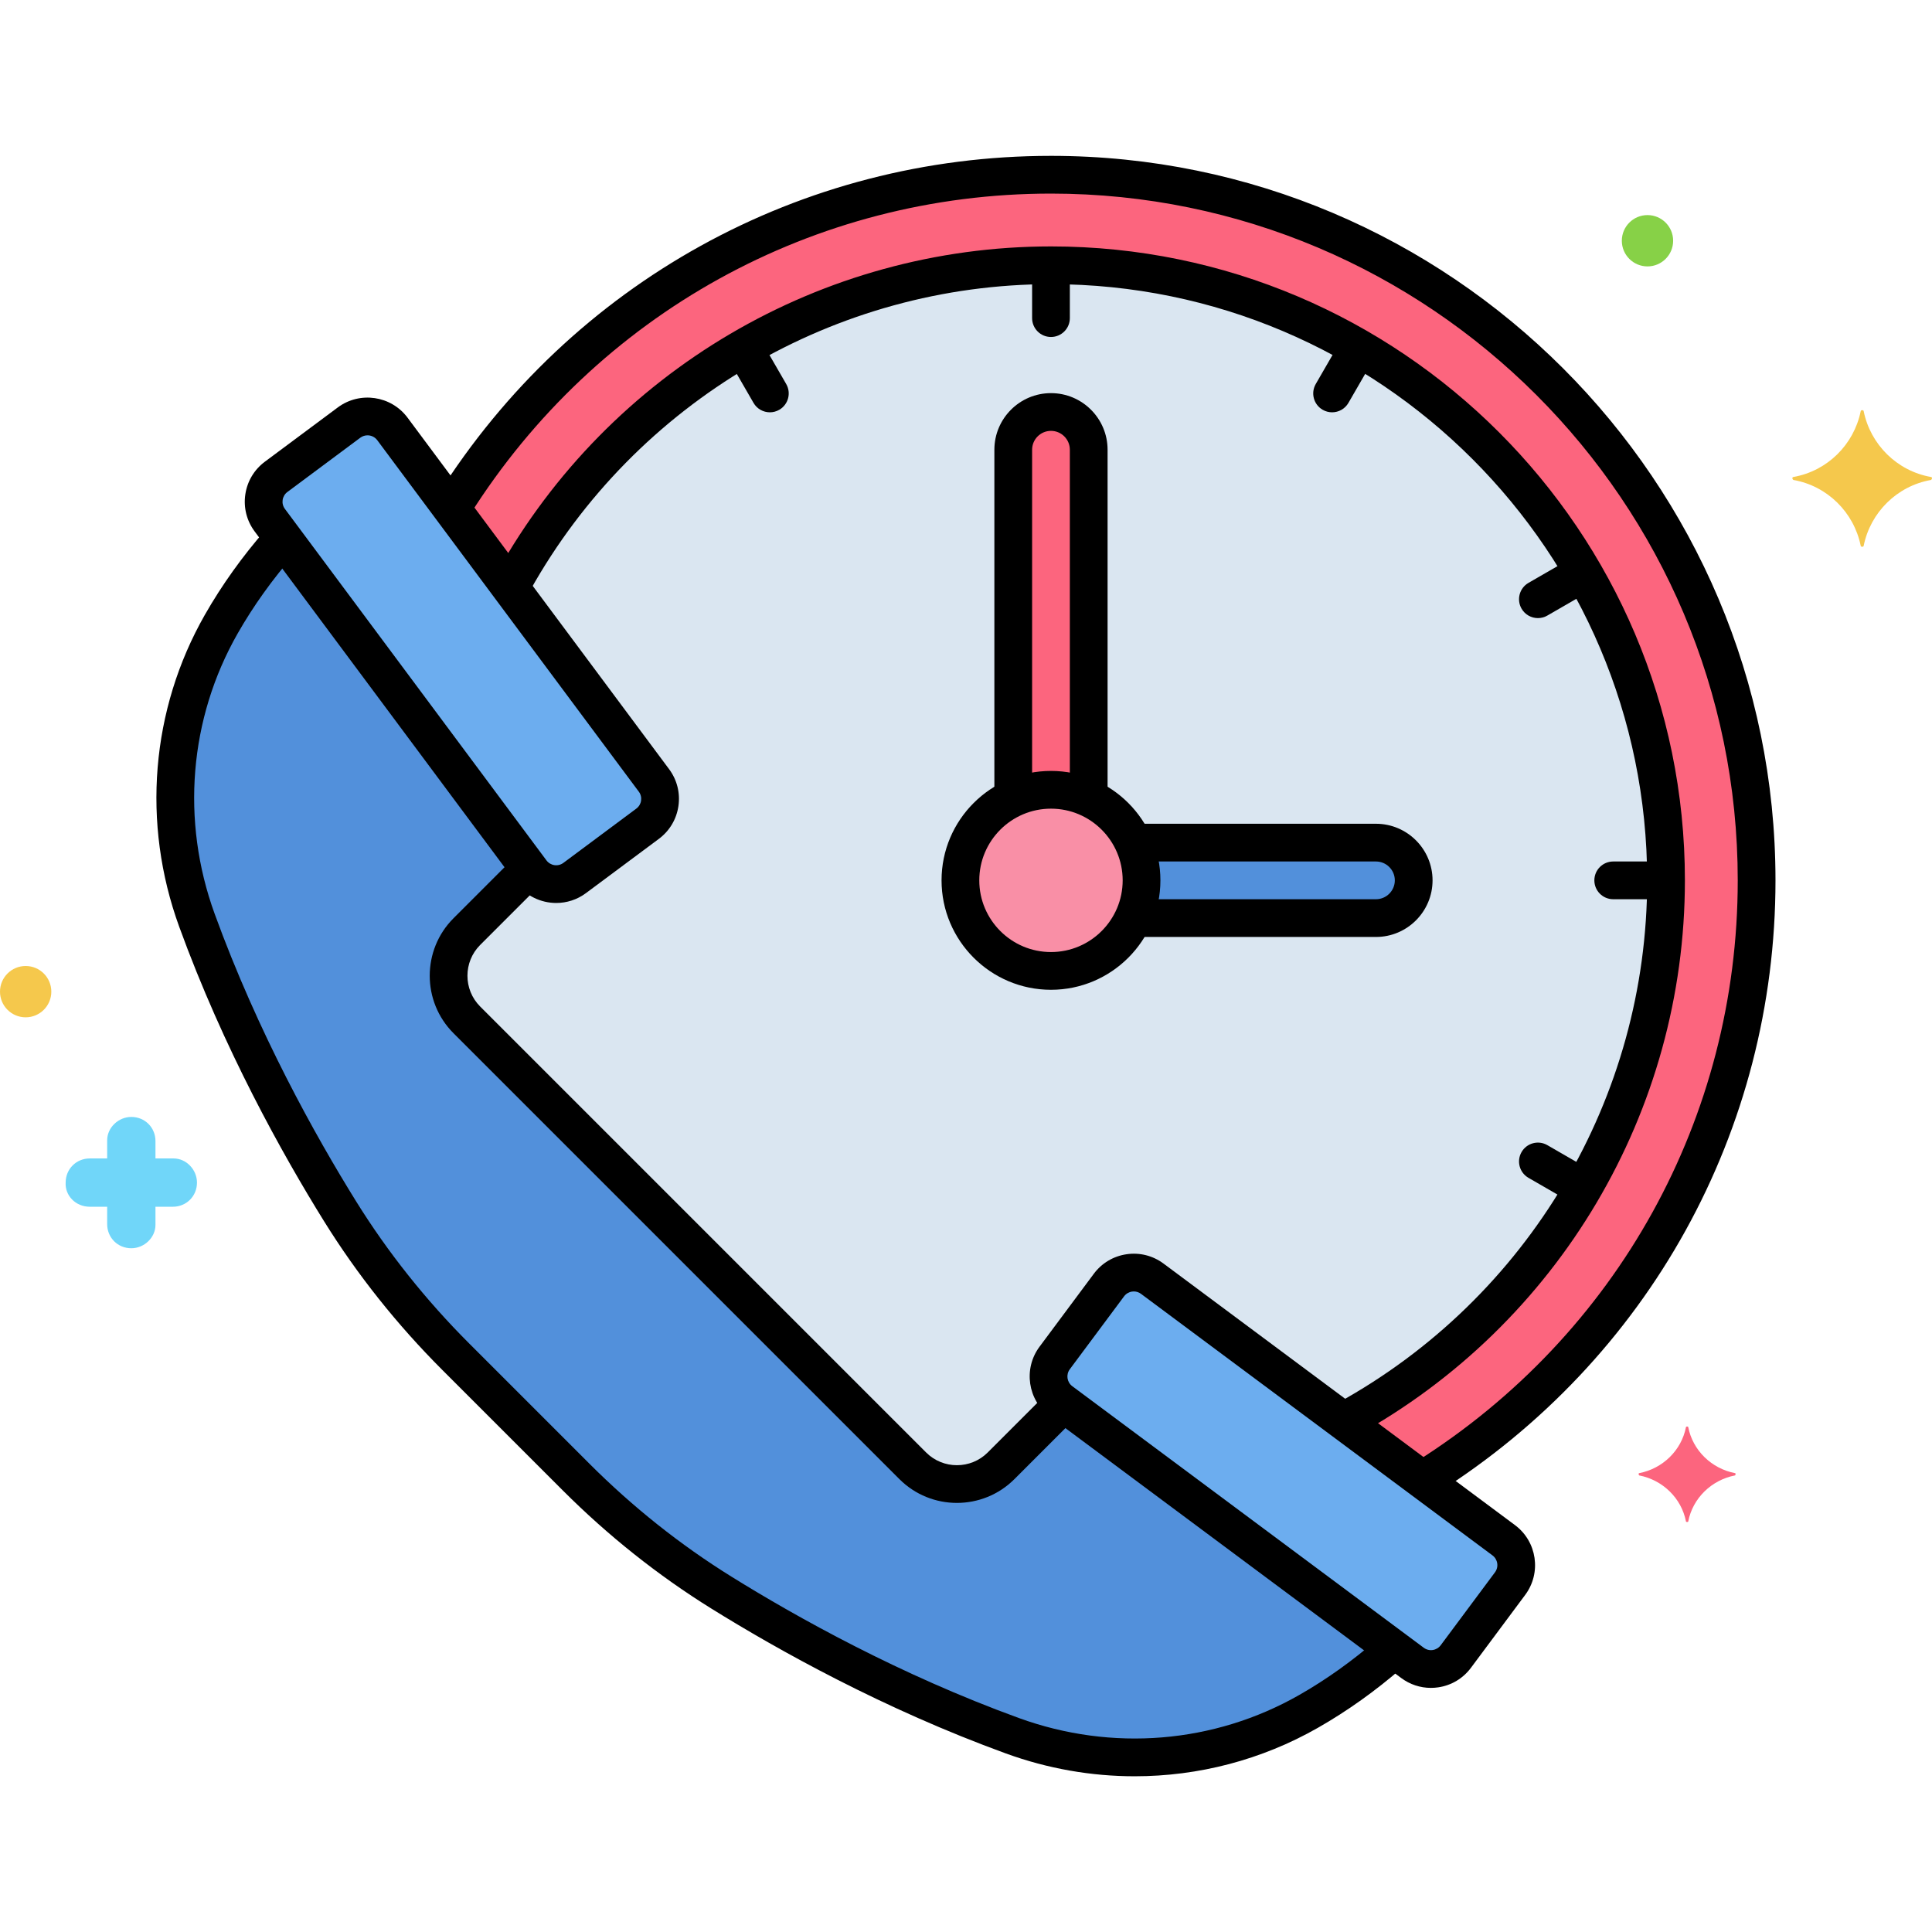 <svg xmlns="http://www.w3.org/2000/svg" height="512" viewBox="0 0 256 256" width="512"><g id="Layer_56"><g><g><g><path d="m86.652 103.406-34.656-46.571c-1.353-1.819-3.925-2.196-5.743-.843l-9.662 7.19c-1.819 1.353-2.196 3.925-.843 5.743l34.656 46.571c1.353 1.819 3.925 2.196 5.743.843l9.662-7.19c1.819-1.353 2.196-3.924.843-5.743z" fill="#6cadef"></path></g></g><g><g><path d="m199.253 204.092-46.571-34.656c-1.819-1.354-4.39-.976-5.743.842l-7.19 9.662c-1.353 1.819-.976 4.39.843 5.743l46.571 34.656c1.819 1.353 4.39.976 5.743-.843l7.19-9.662c1.352-1.817.975-4.389-.843-5.742z" fill="#6cadef"></path></g></g><g><g><path d="m140.934 185.939-8.288 8.288c-3.23 3.23-8.467 3.23-11.698 0-19.52-19.52-41.447-41.447-59.088-59.088-3.23-3.23-3.23-8.467 0-11.698l8.288-8.288-32.616-43.829c-3.423 3.847-6.116 7.697-8.216 11.38-6.802 11.931-7.918 26.328-3.223 39.235 5.737 15.772 13.286 29.413 18.962 38.552 4.345 6.996 9.504 13.45 15.327 19.273l15.941 15.941c5.824 5.823 12.277 10.982 19.273 15.327 9.139 5.676 22.78 13.225 38.552 18.962 12.906 4.695 27.304 3.579 39.235-3.223 3.683-2.1 7.533-4.793 11.38-8.217z" fill="#5290db"></path></g></g><g><g><path d="m139.26 23.152c-33.483 0-62.906 17.695-79.424 44.22l26.815 36.034c1.353 1.819.976 4.39-.842 5.743l-9.662 7.19c-1.819 1.353-4.39.976-5.743-.843l-.256-.344-8.288 8.288c-3.23 3.23-3.23 8.467 0 11.698 17.641 17.641 39.568 39.567 59.088 59.088 3.23 3.23 8.468 3.23 11.698 0l8.288-8.288-.344-.256c-1.819-1.353-2.196-3.925-.843-5.743l7.19-9.662c1.353-1.819 3.925-2.196 5.743-.843l35.827 26.661c26.544-16.514 44.253-45.948 44.253-79.444 0-51.555-41.943-93.499-93.5-93.499z" fill="#fc657e"></path></g></g><g><g><path d="m139.26 35.152c-30.892 0-57.825 17.276-71.644 42.675l19.035 25.579c1.353 1.819.976 4.39-.842 5.743l-9.662 7.19c-1.819 1.353-4.39.976-5.743-.843l-.256-.344-8.288 8.288c-3.23 3.23-3.23 8.467 0 11.698 17.641 17.641 39.568 39.567 59.088 59.088 3.23 3.23 8.468 3.23 11.698 0l8.288-8.288-.344-.256c-1.819-1.353-2.196-3.925-.843-5.743l7.19-9.662c1.353-1.819 3.925-2.196 5.743-.843l25.369 18.879c25.417-13.813 42.71-40.756 42.71-71.662.001-44.938-36.559-81.499-81.499-81.499z" fill="#dae6f1"></path></g></g><g><g><circle cx="139.26" cy="116.652" fill="#f98fa6" r="12"></circle></g></g><g><g><path d="m139.26 54.592c-2.761 0-5 2.238-5 5v46.166c1.525-.703 3.214-1.105 5-1.105s3.475.403 5 1.105v-46.166c0-2.762-2.238-5-5-5z" fill="#fc657e"></path></g></g><g><g><path d="m182.321 111.652h-32.166c.703 1.524 1.105 3.214 1.105 5s-.403 3.475-1.105 5h32.166c2.762 0 5-2.239 5-5s-2.238-5-5-5z" fill="#5290db"></path></g></g><g><g><path d="m229.9 195.2c-3.1-.6-5.6-3-6.2-6.1 0-.1-.3-.1-.3 0-.6 3.1-3.1 5.5-6.2 6.1-.1 0-.1.2 0 .3 3.1.6 5.6 3 6.2 6.1 0 .1.3.1.3 0 .6-3.1 3.1-5.5 6.2-6.1.1-.1.1-.3 0-.3z" fill="#fc657e"></path></g></g><g><g><g><path d="m88.657 101.914-34.656-46.572c-2.174-2.921-6.319-3.529-9.242-1.355l-9.662 7.19c-1.415 1.054-2.335 2.595-2.591 4.34-.256 1.746.183 3.486 1.236 4.901l34.656 46.572c1.295 1.739 3.289 2.659 5.307 2.659 1.371 0 2.752-.425 3.934-1.304l9.663-7.19c1.415-1.054 2.335-2.595 2.591-4.34.257-1.746-.183-3.486-1.236-4.901zm-3.71 4.175c-.063.425-.286.799-.63 1.055l-9.663 7.19c-.344.256-.77.363-1.19.301-.424-.063-.799-.286-1.055-.63l-34.656-46.571s0 0 0-.001c-.256-.343-.362-.766-.3-1.189.063-.425.286-.799.63-1.055l9.661-7.19c.288-.214.624-.316.957-.316.491 0 .975.224 1.29.646l34.656 46.572c.255.341.362.764.3 1.188z"></path></g></g></g><g><g><g><path d="m200.745 202.086-46.571-34.656c-1.415-1.052-3.158-1.493-4.901-1.236-1.746.256-3.288 1.177-4.34 2.593l-7.191 9.662c-2.174 2.921-1.565 7.066 1.356 9.241l46.571 34.656c1.152.857 2.519 1.308 3.929 1.308.322 0 .647-.023.972-.071 1.746-.256 3.287-1.177 4.34-2.593l7.189-9.661c2.175-2.923 1.568-7.068-1.354-9.243zm-2.656 6.257-7.19 9.662c-.256.344-.63.567-1.054.63-.422.063-.846-.044-1.19-.301l-46.571-34.656c-.71-.528-.858-1.535-.33-2.245l7.191-9.662c.256-.344.63-.567 1.054-.63.079-.012.158-.018.236-.018.343 0 .675.109.955.318l46.571 34.656c.344.256.567.63.63 1.055.061.424-.046.847-.302 1.191z"></path></g></g></g><g><g><path d="m142.173 184.7c-.977-.977-2.559-.977-3.536 0l-7.759 7.76c-2.251 2.25-5.913 2.25-8.163 0l-59.088-59.088c-2.25-2.251-2.25-5.912 0-8.163l7.863-7.863c.977-.977.977-2.559 0-3.535-.976-.977-2.56-.977-3.535 0l-7.863 7.863c-4.2 4.2-4.2 11.033 0 15.233l59.088 59.088c2.1 2.1 4.858 3.149 7.616 3.149s5.517-1.05 7.617-3.149l7.759-7.76c.977-.976.977-2.559.001-3.535z"></path></g></g><g><g><path d="m186.06 217.432c-.907-1.041-2.488-1.15-3.527-.244-3.29 2.864-6.784 5.358-10.388 7.412-11.267 6.424-24.805 7.533-37.142 3.046-15.798-5.746-29.432-13.36-38.087-18.736-6.75-4.192-13.083-9.229-18.825-14.972l-15.941-15.941c-5.746-5.746-10.782-12.079-14.971-18.825-5.375-8.654-12.99-22.288-18.736-38.087-4.488-12.338-3.377-25.875 3.046-37.142 2.08-3.648 4.608-7.183 7.515-10.505.909-1.04.803-2.619-.236-3.528s-2.618-.804-3.528.235c-3.126 3.574-5.85 7.383-8.095 11.321-7.152 12.544-8.392 27.607-3.401 41.327 5.894 16.202 13.688 30.16 19.188 39.016 4.391 7.071 9.667 13.707 15.683 19.723l15.941 15.941c6.013 6.013 12.648 11.29 19.723 15.685 8.857 5.5 22.815 13.294 39.017 19.188 5.553 2.02 11.324 3.019 17.061 3.019 8.438 0 16.799-2.162 24.266-6.42 3.89-2.217 7.657-4.903 11.195-7.984 1.039-.909 1.148-2.488.242-3.529z"></path></g></g><g><g><path d="m139.26 20.652c-33.127 0-63.5 16.792-81.245 44.919-.737 1.168-.388 2.712.78 3.448 1.167.737 2.711.389 3.448-.78 16.824-26.667 45.616-42.587 77.017-42.587 50.178 0 91 40.822 91 91 0 31.419-15.935 60.219-42.625 77.04-1.168.736-1.518 2.28-.782 3.448.476.754 1.288 1.167 2.118 1.167.456 0 .917-.124 1.331-.385 28.152-17.742 44.959-48.124 44.959-81.271-.001-52.933-43.066-95.999-96.001-95.999z"></path></g></g><g><g><path d="m139.26 33.652c-1.381 0-2.5 1.119-2.5 2.5v6c0 1.381 1.119 2.5 2.5 2.5s2.5-1.119 2.5-2.5v-6c0-1.381-1.119-2.5-2.5-2.5z"></path></g></g><g><g><path d="m104.175 50.883-3-5.195c-.691-1.195-2.22-1.607-3.415-.915-1.196.69-1.605 2.22-.915 3.415l3 5.195c.463.802 1.303 1.25 2.167 1.25.424 0 .854-.107 1.248-.335 1.196-.691 1.606-2.22.915-3.415z"></path></g></g><g><g><path d="m210.226 154.737-5.196-3c-1.197-.693-2.725-.28-3.415.915s-.281 2.725.915 3.415l5.196 3c.394.228.824.335 1.248.335.864 0 1.705-.448 2.167-1.25.69-1.195.28-2.724-.915-3.415z"></path></g></g><g><g><path d="m219.76 114.152h-6c-1.381 0-2.5 1.119-2.5 2.5s1.119 2.5 2.5 2.5h6c1.381 0 2.5-1.119 2.5-2.5s-1.119-2.5-2.5-2.5z"></path></g></g><g><g><path d="m211.141 75.152c-.69-1.195-2.22-1.606-3.415-.915l-5.196 3c-1.196.69-1.605 2.22-.915 3.415.463.802 1.303 1.25 2.167 1.25.424 0 .854-.107 1.248-.335l5.196-3c1.195-.69 1.605-2.219.915-3.415z"></path></g></g><g><g><path d="m180.76 44.772c-1.194-.691-2.725-.281-3.415.915l-3 5.195c-.69 1.195-.281 2.725.915 3.415.394.228.823.335 1.248.335.864 0 1.705-.448 2.167-1.25l3-5.195c.691-1.195.281-2.724-.915-3.415z"></path></g></g><g><g><path d="m23 153.5h-2.4v-2.3c0-1.8-1.4-3.2-3.2-3.2-1.7 0-3.2 1.4-3.2 3.1v2.4h-2.3c-1.8 0-3.2 1.4-3.2 3.2-.1 1.7 1.3 3.2 3.2 3.2h2.3v2.3c0 1.8 1.4 3.2 3.2 3.2 1.7 0 3.2-1.4 3.2-3.1v-2.4h2.3c1.8 0 3.2-1.4 3.2-3.2 0-1.7-1.4-3.2-3.1-3.2z" fill="#70d6f9"></path></g></g><g><g><path d="m3.4 128c-1.878 0-3.4 1.522-3.4 3.4s1.522 3.4 3.4 3.4 3.4-1.522 3.4-3.4-1.522-3.4-3.4-3.4z" fill="#f5c84c"></path></g></g><g><g><path d="m218.3 28.5c-1.878 0-3.4 1.522-3.4 3.4s1.522 3.4 3.4 3.4 3.4-1.522 3.4-3.4-1.522-3.4-3.4-3.4z" fill="#87d147"></path></g></g><g><g><path d="m255.85 63.2c-4.5-.8-8-4.3-8.9-8.7 0-.2-.4-.2-.4 0-.9 4.4-4.4 7.9-8.9 8.7-.2 0-.2.3 0 .4 4.5.8 8 4.3 8.9 8.7 0 .2.4.2.4 0 .9-4.4 4.4-7.9 8.9-8.7.2-.1.2-.4 0-.4z" fill="#f5c84c"></path></g></g><g><g><path d="m139.26 32.652c-30.382 0-58.496 16.527-73.372 43.132-.674 1.205-.243 2.728.962 3.401 1.206.678 2.729.242 3.402-.962 13.992-25.025 40.435-40.571 69.007-40.571 43.561 0 79 35.439 79 79 0 28.793-15.724 55.334-41.037 69.265-1.209.666-1.65 2.187-.985 3.396.456.828 1.311 1.295 2.193 1.295.407 0 .821-.1 1.203-.31 26.909-14.811 43.625-43.029 43.625-73.646.002-46.317-37.68-84-83.998-84z"></path></g></g><g><g><g><g><path d="m139.26 102.152c-7.995 0-14.5 6.505-14.5 14.5s6.505 14.5 14.5 14.5 14.5-6.505 14.5-14.5-6.505-14.5-14.5-14.5zm0 24c-5.238 0-9.5-4.262-9.5-9.5s4.262-9.5 9.5-9.5 9.5 4.262 9.5 9.5-4.261 9.5-9.5 9.5z"></path></g></g></g></g><g><g><path d="m139.26 52.092c-4.136 0-7.5 3.364-7.5 7.5v45.408c0 1.381 1.119 2.5 2.5 2.5s2.5-1.119 2.5-2.5v-45.408c0-1.379 1.122-2.5 2.5-2.5s2.5 1.121 2.5 2.5v45.597c0 1.381 1.119 2.5 2.5 2.5s2.5-1.119 2.5-2.5v-45.597c0-4.136-3.364-7.5-7.5-7.5z"></path></g></g><g><g><path d="m182.321 109.152h-31.695c-1.381 0-2.5 1.119-2.5 2.5s1.119 2.5 2.5 2.5h31.695c1.378 0 2.5 1.121 2.5 2.5s-1.122 2.5-2.5 2.5h-31.632c-1.381 0-2.5 1.119-2.5 2.5s1.119 2.5 2.5 2.5h31.632c4.136 0 7.5-3.364 7.5-7.5s-3.364-7.5-7.5-7.5z"></path></g></g></g></g></svg>